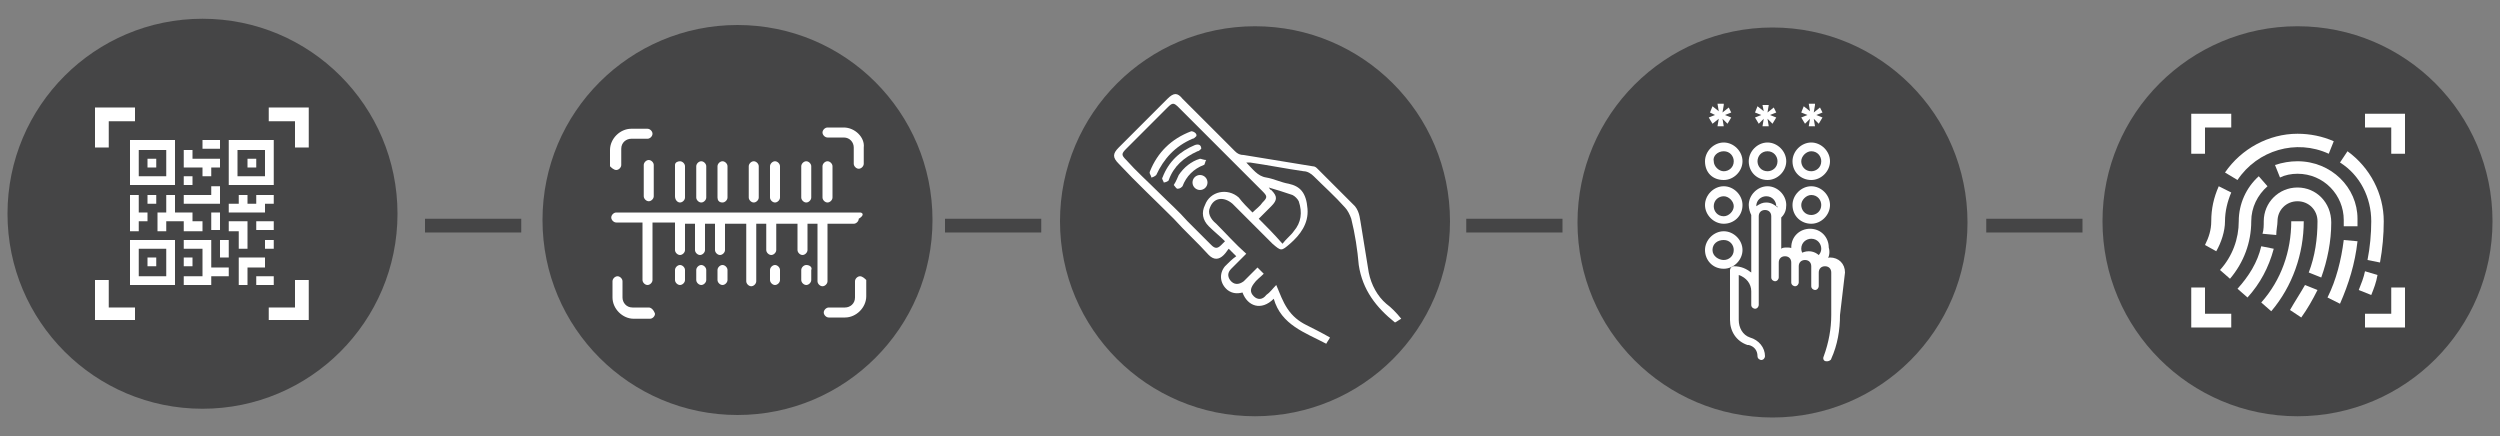 <?xml version="1.0" encoding="utf-8"?>
<!-- Generator: Adobe Illustrator 23.0.3, SVG Export Plug-In . SVG Version: 6.00 Build 0)  -->
<svg version="1.1" id="Layer_1" xmlns="http://www.w3.org/2000/svg" xmlns:xlink="http://www.w3.org/1999/xlink" x="0px" y="0px"
	 viewBox="0 0 200 34.9" style="enable-background:new 0 0 200 34.9;" xml:space="preserve">
<rect x="0" y="0" width="200" height="34.9" fill="#808080" stroke="none"/>
<style type="text/css">
	.st0{fill:#454546;}
	.st1{fill:#FFFFFF;}
	.st2{display:none;fill:#FFFFFF;}
</style>
<g>
	<g>
		<circle class="st0" cx="100.4" cy="17.7" r="15.6"/>
		<g>
			<path class="st1" d="M100.6,21.4c0.2,0.2,0.3,0.3,0.5,0.5c-0.3,0.3-0.6,0.5-0.8,0.8c-0.3,0.4-0.3,0.7,0,1c0.3,0.3,0.7,0.3,1-0.1
				c0.3-0.2,0.5-0.5,0.8-0.8c0.3,0.7,0.5,1.3,0.9,1.9c0.4,0.6,0.9,1,1.5,1.3c0.6,0.3,1.2,0.6,1.9,1c-0.1,0.2-0.2,0.3-0.3,0.5
				c-1.7-0.9-3.6-1.5-4.2-3.6c-1,1-2.1,0.6-2.5-0.5c-0.4,0.1-0.8,0.1-1.2-0.2c-0.6-0.5-0.7-1.3-0.2-1.9c0.3-0.3,0.6-0.6,0.9-0.8
				c-0.2-0.2-0.4-0.4-0.6-0.6c-0.1,0.1-0.2,0.3-0.4,0.5c-0.4,0.4-0.8,0.4-1.2,0c-0.9-1-1.9-1.9-2.8-2.9c-1.5-1.5-3-2.9-4.4-4.4
				c-0.5-0.5-0.5-0.8,0-1.3c1.3-1.3,2.6-2.6,3.9-3.9c0.5-0.5,0.8-0.5,1.2,0c1.4,1.4,2.8,2.8,4.2,4.2c0.2,0.2,0.4,0.3,0.7,0.3
				c1.8,0.3,3.7,0.6,5.5,0.9c0.2,0,0.3,0.1,0.4,0.2c1,1,2,2,3,3c0.4,0.5,0.4,1.1,0.5,1.6c0.2,1.2,0.4,2.5,0.6,3.7
				c0.2,1,0.7,1.9,1.4,2.5c0.4,0.3,0.8,0.7,1.2,1.2c-0.2,0.1-0.3,0.2-0.5,0.3c-1.5-1.2-2.6-2.6-2.9-4.6c-0.1-1.2-0.3-2.5-0.6-3.7
				c-0.1-0.3-0.3-0.7-0.5-0.9c-0.8-0.9-1.7-1.7-2.5-2.5c-0.2-0.2-0.5-0.4-0.8-0.4c-1.4-0.2-2.9-0.5-4.3-0.7c-0.1,0-0.1,0-0.3,0
				c0.5,0.5,0.9,1.1,1.6,1.2c0.6,0.1,1.2,0.4,1.8,0.5c0.9,0.2,1.4,0.7,1.5,2c0.1,1.2-0.6,2.1-1.4,2.8c-0.7,0.6-0.7,0.6-1.4,0
				c-1.1-1.1-2.1-2.1-3.2-3.2c-0.7-0.6-1.5-0.5-1.8,0.3c-0.2,0.4,0,0.9,0.5,1.3c0.8,0.8,1.5,1.6,2.4,2.4c-0.4,0.4-0.8,0.8-1.2,1.2
				c-0.3,0.3-0.3,0.6-0.1,0.9c0.3,0.4,0.7,0.4,1.1,0.1C99.8,22.2,100.2,21.8,100.6,21.4z M100.2,17c0.3-0.3,0.6-0.5,0.8-0.8
				c0.4-0.4,0.4-0.5,0-0.9c-2.2-2.2-4.5-4.5-6.7-6.7c-0.4-0.4-0.5-0.4-0.9,0c-1.1,1.1-2.2,2.2-3.3,3.3c-0.4,0.4-0.4,0.5,0,0.9
				c0.8,0.9,1.7,1.7,2.6,2.6c0.8,0.8,1.6,1.5,2.3,2.3c0.6,0.6,1.3,1.3,1.9,1.9c0.3,0.3,0.5,0.3,0.8,0c0.1-0.1,0.2-0.2,0.3-0.3
				c-0.4-0.4-0.9-0.8-1.3-1.2c-0.5-0.5-0.6-1.1-0.3-1.7c0.4-1.1,1.8-1.4,2.7-0.6C99.4,16.2,99.8,16.6,100.2,17z M102.6,19.5
				c0.3-0.4,0.7-0.7,0.9-1c0.6-0.7,0.7-1.5,0.4-2.4c-0.1-0.2-0.3-0.4-0.5-0.5c-0.6-0.2-1.2-0.4-1.9-0.6c0.1,0.1,0.1,0.2,0.2,0.2
				c0.5,0.5,0.5,0.8,0,1.3c-0.3,0.3-0.7,0.7-1,1C101.3,18.1,101.9,18.7,102.6,19.5z"/>
			<path class="st1" d="M95.7,10.9c-0.1,0.1-0.2,0.2-0.3,0.2c-1.4,0.6-2.3,1.6-2.9,2.9c-0.1,0.1-0.3,0.2-0.4,0.2
				c0-0.2-0.2-0.3-0.1-0.5c0.6-1.5,1.7-2.6,3.3-3.2C95.5,10.5,95.8,10.7,95.7,10.9z"/>
			<path class="st1" d="M96.1,11.9c-0.1,0.1-0.2,0.2-0.3,0.2c-1.1,0.5-1.9,1.2-2.3,2.3c0,0.1-0.3,0.2-0.4,0.2c0-0.1-0.2-0.3-0.1-0.4
				c0.5-1.3,1.4-2.1,2.6-2.6C95.9,11.5,96.1,11.6,96.1,11.9z"/>
			<path class="st1" d="M93.9,14.8c0.2-0.3,0.3-0.6,0.4-0.8c0.4-0.6,1-1.1,1.7-1.3c0.1,0,0.3,0.1,0.5,0.1c-0.1,0.1-0.1,0.4-0.2,0.4
				c-0.8,0.3-1.4,0.9-1.7,1.7c-0.1,0.1-0.2,0.2-0.4,0.2C94.1,15.1,94,14.9,93.9,14.8z"/>
		</g>
		<circle class="st1" cx="96" cy="14.6" r="0.6"/>
	</g>
	<g>
		<circle class="st0" cx="59" cy="17.6" r="15.6"/>
		<g>
			<path class="st1" d="M64.5,21.2c-0.2,0-0.4,0.2-0.4,0.4v0.8c0,0.2,0.2,0.4,0.4,0.4c0.2,0,0.4-0.2,0.4-0.4v-0.8
				C65,21.4,64.8,21.2,64.5,21.2z"/>
			<path class="st1" d="M62,21.2c-0.2,0-0.4,0.2-0.4,0.4v0.8c0,0.2,0.2,0.4,0.4,0.4c0.2,0,0.4-0.2,0.4-0.4v-0.8
				C62.4,21.4,62.2,21.2,62,21.2z"/>
			<path class="st1" d="M57.8,21.2c-0.2,0-0.4,0.2-0.4,0.4v0.8c0,0.2,0.2,0.4,0.4,0.4c0.2,0,0.4-0.2,0.4-0.4v-0.8
				C58.2,21.4,58,21.2,57.8,21.2z"/>
			<path class="st1" d="M56.1,21.2c-0.2,0-0.4,0.2-0.4,0.4v0.8c0,0.2,0.2,0.4,0.4,0.4s0.4-0.2,0.4-0.4v-0.8
				C56.5,21.4,56.3,21.2,56.1,21.2z"/>
			<path class="st1" d="M54.4,21.2c-0.2,0-0.4,0.2-0.4,0.4v0.8c0,0.2,0.2,0.4,0.4,0.4s0.4-0.2,0.4-0.4v-0.8
				C54.8,21.4,54.6,21.2,54.4,21.2z"/>
			<path class="st1" d="M67.5,10.2h-1.3c-0.2,0-0.4,0.2-0.4,0.4c0,0.2,0.2,0.4,0.4,0.4h1.3c0.5,0,0.8,0.4,0.8,0.8v1.3
				c0,0.2,0.2,0.4,0.4,0.4s0.4-0.2,0.4-0.4v-1.3C69.2,11,68.4,10.2,67.5,10.2z"/>
			<path class="st1" d="M49.3,13.6c0.2,0,0.4-0.2,0.4-0.4v-1.3c0-0.5,0.4-0.8,0.8-0.8h1.3c0.2,0,0.4-0.2,0.4-0.4
				c0-0.2-0.2-0.4-0.4-0.4h-1.3c-0.9,0-1.7,0.8-1.7,1.7v1.3C48.9,13.4,49.1,13.6,49.3,13.6z"/>
			<path class="st1" d="M68.8,22.1c-0.2,0-0.4,0.2-0.4,0.4v1.3c0,0.5-0.4,0.8-0.8,0.8h-1.3c-0.2,0-0.4,0.2-0.4,0.4
				c0,0.2,0.2,0.4,0.4,0.4h1.3c0.9,0,1.7-0.8,1.7-1.7v-1.3C69.2,22.3,69,22.1,68.8,22.1z"/>
			<path class="st1" d="M51.9,24.6h-1.3c-0.5,0-0.8-0.4-0.8-0.8v-1.3c0-0.2-0.2-0.4-0.4-0.4s-0.4,0.2-0.4,0.4v1.3
				c0,0.9,0.8,1.7,1.7,1.7h1.3c0.2,0,0.4-0.2,0.4-0.4C52.3,24.8,52.1,24.6,51.9,24.6z"/>
			<path class="st1" d="M68.8,17H49.3c-0.2,0-0.4,0.2-0.4,0.4c0,0.2,0.2,0.4,0.4,0.4h2.1v4.6c0,0.2,0.2,0.4,0.4,0.4s0.4-0.2,0.4-0.4
				v-4.6H54V20c0,0.2,0.2,0.4,0.4,0.4s0.4-0.2,0.4-0.4v-2.1h0.8V20c0,0.2,0.2,0.4,0.4,0.4s0.4-0.2,0.4-0.4v-2.1h0.8V20
				c0,0.2,0.2,0.4,0.4,0.4c0.2,0,0.4-0.2,0.4-0.4v-2.1h1.7v4.6c0,0.2,0.2,0.4,0.4,0.4c0.2,0,0.4-0.2,0.4-0.4v-4.6h0.8V20
				c0,0.2,0.2,0.4,0.4,0.4c0.2,0,0.4-0.2,0.4-0.4v-2.1h1.7V20c0,0.2,0.2,0.4,0.4,0.4c0.2,0,0.4-0.2,0.4-0.4v-2.1h0.8v4.6
				c0,0.2,0.2,0.4,0.4,0.4s0.4-0.2,0.4-0.4v-4.6h2.1c0.2,0,0.4-0.2,0.4-0.4C69.2,17.2,69,17,68.8,17z"/>
			<path class="st1" d="M51.9,12.8c-0.2,0-0.4,0.2-0.4,0.4v2.5c0,0.2,0.2,0.4,0.4,0.4s0.4-0.2,0.4-0.4v-2.5
				C52.3,13,52.1,12.8,51.9,12.8z"/>
			<path class="st1" d="M54.4,16.2c0.2,0,0.4-0.2,0.4-0.4v-2.5c0-0.2-0.2-0.4-0.4-0.4S54,13,54,13.2v2.5C54,16,54.2,16.2,54.4,16.2z
				"/>
			<path class="st1" d="M56.1,16.2c0.2,0,0.4-0.2,0.4-0.4v-2.5c0-0.2-0.2-0.4-0.4-0.4s-0.4,0.2-0.4,0.4v2.5
				C55.7,16,55.9,16.2,56.1,16.2z"/>
			<path class="st1" d="M57.8,16.2c0.2,0,0.4-0.2,0.4-0.4v-2.5c0-0.2-0.2-0.4-0.4-0.4c-0.2,0-0.4,0.2-0.4,0.4v2.5
				C57.4,16,57.5,16.2,57.8,16.2z"/>
			<path class="st1" d="M60.3,16.2c0.2,0,0.4-0.2,0.4-0.4v-2.5c0-0.2-0.2-0.4-0.4-0.4c-0.2,0-0.4,0.2-0.4,0.4v2.5
				C59.9,16,60.1,16.2,60.3,16.2z"/>
			<path class="st1" d="M62,16.2c0.2,0,0.4-0.2,0.4-0.4v-2.5c0-0.2-0.2-0.4-0.4-0.4c-0.2,0-0.4,0.2-0.4,0.4v2.5
				C61.6,16,61.8,16.2,62,16.2z"/>
			<path class="st1" d="M64.5,16.2c0.2,0,0.4-0.2,0.4-0.4v-2.5c0-0.2-0.2-0.4-0.4-0.4c-0.2,0-0.4,0.2-0.4,0.4v2.5
				C64.1,16,64.3,16.2,64.5,16.2z"/>
			<path class="st1" d="M66.2,16.2c0.2,0,0.4-0.2,0.4-0.4v-2.5c0-0.2-0.2-0.4-0.4-0.4s-0.4,0.2-0.4,0.4v2.5
				C65.8,16,66,16.2,66.2,16.2z"/>
		</g>
	</g>
	<g>
		<circle class="st0" cx="183.8" cy="17.7" r="15.6"/>
		<g>
			<path class="st1" d="M190.2,22l-1-0.3c-0.1,0.5-0.3,1-0.5,1.5l1,0.4C189.9,23.1,190.1,22.6,190.2,22z"/>
			<path class="st1" d="M189.7,17.7c0,1-0.1,2.1-0.3,3.1l1,0.2c0.2-1.1,0.3-2.2,0.3-3.3c0-2.2-1.1-4.3-2.9-5.6l-0.6,0.9
				C188.8,14,189.7,15.8,189.7,17.7z"/>
			<path class="st1" d="M179,14.4c1.6-2.4,4.7-3.3,7.3-2.1l0.4-1c-0.9-0.4-1.9-0.6-2.9-0.6c-2.3,0-4.5,1.2-5.8,3.1L179,14.4z"/>
			<path class="st1" d="M177.5,14.9c-0.4,0.9-0.6,1.8-0.6,2.8c0,0.7-0.2,1.3-0.5,1.9l0.9,0.5c0.4-0.7,0.7-1.6,0.7-2.4
				c0-0.8,0.2-1.6,0.5-2.3L177.5,14.9z"/>
			<path class="st1" d="M186.2,23.8l1,0.5c0.7-1.6,1.2-3.2,1.4-5l-1.1-0.1C187.3,20.8,186.9,22.4,186.2,23.8z"/>
			<path class="st1" d="M183.8,12.9c-0.6,0-1.2,0.1-1.8,0.3l0.4,1c0.4-0.2,0.9-0.3,1.4-0.3c2.1,0,3.7,1.7,3.7,3.7c0,0.2,0,0.3,0,0.5
				l1.1,0c0-0.2,0-0.4,0-0.6C188.6,15,186.5,12.9,183.8,12.9z"/>
			<path class="st1" d="M180.1,17.7c0-1.1,0.5-2.1,1.3-2.8l-0.7-0.8c-1,0.9-1.6,2.2-1.6,3.6c0,1.4-0.5,2.8-1.5,3.9l0.8,0.7
				C179.5,21,180.1,19.4,180.1,17.7z"/>
			<path class="st1" d="M183.2,24.8l0.9,0.6c0.5-0.7,0.9-1.4,1.3-2.2l-1-0.4C184,23.5,183.6,24.1,183.2,24.8z"/>
			<path class="st1" d="M183.8,15c-1.5,0-2.7,1.2-2.7,2.7c0,0.3,0,0.7-0.1,1l1.1,0.1c0-0.4,0.1-0.8,0.1-1.1c0-0.9,0.7-1.6,1.6-1.6
				c0.9,0,1.6,0.7,1.6,1.6c0,1.4-0.2,2.8-0.7,4.1l1,0.4c0.5-1.4,0.8-2.9,0.8-4.4C186.5,16.2,185.3,15,183.8,15z"/>
			<path class="st1" d="M180.9,19.7c-0.3,1.3-1,2.4-1.9,3.4l0.8,0.7c1-1.1,1.7-2.4,2.1-3.9L180.9,19.7z"/>
			<path class="st1" d="M183.3,17.7c0,2.4-0.8,4.7-2.4,6.5l0.8,0.7c1.7-2,2.6-4.6,2.6-7.2H183.3z"/>
			<polygon class="st1" points="176.4,10.2 178.5,10.2 178.5,9.1 175.3,9.1 175.3,12.3 176.4,12.3 			"/>
			<polygon class="st1" points="189.2,9.1 189.2,10.2 191.3,10.2 191.3,12.3 192.4,12.3 192.4,9.1 			"/>
			<polygon class="st1" points="176.4,23 175.3,23 175.3,26.2 178.5,26.2 178.5,25.1 176.4,25.1 			"/>
			<polygon class="st1" points="191.3,25.1 189.2,25.1 189.2,26.2 192.4,26.2 192.4,23 191.3,23 			"/>
		</g>
	</g>
	<g>
		<circle class="st0" cx="16.2" cy="17.1" r="15.6"/>
		<g>
			<polygon class="st1" points="8.7,9.7 10.8,9.7 10.8,8.6 7.6,8.6 7.6,11.8 8.7,11.8 			"/>
			<polygon class="st1" points="21.5,8.6 21.5,9.7 23.6,9.7 23.6,11.8 24.7,11.8 24.7,8.6 			"/>
			<polygon class="st1" points="8.7,22.4 7.6,22.4 7.6,25.6 10.8,25.6 10.8,24.6 8.7,24.6 			"/>
			<polygon class="st1" points="23.6,24.6 21.5,24.6 21.5,25.6 24.7,25.6 24.7,22.4 23.6,22.4 			"/>
			<g>
				<path class="st1" d="M14,11.2h-3.6v3.6H14V11.2z M13.3,14.1h-2.2V12h2.2V14.1z"/>
				<rect x="11.8" y="12.7" class="st1" width="0.7" height="0.7"/>
				<path class="st1" d="M18.3,11.2v3.6h3.6v-3.6H18.3z M21.2,14.1h-2.2V12h2.2V14.1z"/>
				<rect x="19.8" y="12.7" class="st1" width="0.7" height="0.7"/>
				<path class="st1" d="M10.4,22.8H14v-3.6h-3.6V22.8z M11.1,19.9h2.2v2.2h-2.2V19.9z"/>
				<rect x="11.8" y="20.6" class="st1" width="0.7" height="0.7"/>
				<rect x="16.2" y="11.2" class="st1" width="1.4" height="0.7"/>
				<polygon class="st1" points="16.2,14.1 16.9,14.1 16.9,13.4 17.6,13.4 17.6,12.7 15.4,12.7 15.4,12 14.7,12 14.7,12.7 14.7,13 
					14.7,13.4 16.2,13.4 				"/>
				<rect x="14.7" y="14.1" class="st1" width="0.7" height="0.7"/>
				<polygon class="st1" points="17.6,14.9 16.9,14.9 16.9,15.6 14.7,15.6 14.7,16.3 17.6,16.3 				"/>
				<polygon class="st1" points="11.1,17.7 11.8,17.7 11.8,17 11.1,17 11.1,15.6 10.4,15.6 10.4,18.5 11.1,18.5 				"/>
				<rect x="11.8" y="15.6" class="st1" width="0.7" height="0.7"/>
				<polygon class="st1" points="14.7,18.5 16.2,18.5 16.2,17.7 15.4,17.7 15.4,17 14,17 14,15.6 13.3,15.6 13.3,17 12.6,17 
					12.6,18.5 13.3,18.5 13.3,17.7 13.6,17.7 14,17.7 14.7,17.7 				"/>
				<rect x="16.9" y="17" class="st1" width="0.7" height="1.4"/>
				<polygon class="st1" points="16.9,19.2 14.7,19.2 14.7,19.9 16.2,19.9 16.2,22.1 14.7,22.1 14.7,22.8 16.9,22.8 16.9,22.1 
					18.3,22.1 18.3,21.4 16.9,21.4 				"/>
				<rect x="14.7" y="20.6" class="st1" width="0.7" height="0.7"/>
				<rect x="17.6" y="19.2" class="st1" width="0.7" height="1.4"/>
				<polygon class="st1" points="21.2,20.6 19.1,20.6 19.1,22.8 19.8,22.8 19.8,21.4 21.2,21.4 				"/>
				<rect x="20.5" y="22.1" class="st1" width="1.4" height="0.7"/>
				<rect x="21.2" y="19.2" class="st1" width="0.7" height="0.7"/>
				<polygon class="st1" points="19.1,19.9 19.8,19.9 19.8,17.7 18.3,17.7 18.3,18.5 19.1,18.5 				"/>
				<polygon class="st1" points="20.5,16.3 19.8,16.3 19.8,15.6 19.1,15.6 19.1,16.3 18.3,16.3 18.3,17 21.2,17 21.2,16.3 
					21.9,16.3 21.9,15.6 20.5,15.6 				"/>
				<rect x="20.5" y="17.7" class="st1" width="1.4" height="0.7"/>
			</g>
		</g>
	</g>
	<g>
		<circle class="st0" cx="141.8" cy="17.8" r="15.6"/>
		<g>
			<path class="st1" d="M147.6,21.8c0-0.7-0.5-1.2-1.2-1.2c-0.2,0-0.4,0.1-0.6,0.2c-0.2-0.4-0.6-0.7-1.1-0.7c-0.3,0-0.5,0.1-0.7,0.2
				c-0.2-0.3-0.6-0.5-1-0.5c-0.2,0-0.4,0-0.5,0.1v-2.5c0.3-0.3,0.4-0.6,0.4-1c0-0.8-0.7-1.5-1.5-1.5c-0.8,0-1.5,0.7-1.5,1.5
				c0,0.3,0.1,0.6,0.2,0.8v4.6c-0.4-0.3-0.8-0.5-1.4-0.5c-0.2,0-0.3,0.2-0.3,0.3v4c0,0.9,0.5,1.7,1.4,2c0,0,0,0,0.1,0
				c0.4,0.1,0.7,0.4,0.7,0.9v0c0,0.2,0.2,0.3,0.3,0.3c0.2,0,0.3-0.2,0.3-0.3v0c0-0.7-0.5-1.3-1.2-1.5c-0.6-0.2-0.9-0.8-0.9-1.4V22
				c0.6,0.2,1,0.7,1,1.3v1.1c0,0.2,0.2,0.3,0.3,0.3c0.2,0,0.3-0.2,0.3-0.3v-7.1c0-0.3,0.2-0.5,0.5-0.5c0.3,0,0.5,0.2,0.5,0.5v4.9
				c0,0.2,0.2,0.3,0.3,0.3c0.2,0,0.3-0.2,0.3-0.3V21c0-0.3,0.2-0.5,0.5-0.5c0.3,0,0.5,0.2,0.5,0.5v1.6c0,0.2,0.2,0.3,0.3,0.3
				c0.2,0,0.3-0.2,0.3-0.3v-1.3c0-0.3,0.2-0.5,0.5-0.5c0.3,0,0.5,0.2,0.5,0.5v1.6c0,0.2,0.2,0.3,0.3,0.3c0.2,0,0.3-0.2,0.3-0.3v-1.1
				c0-0.3,0.2-0.5,0.5-0.5c0.3,0,0.5,0.2,0.5,0.5l0,3.4c0,1.1-0.2,2.2-0.6,3.3c-0.1,0.2,0,0.4,0.2,0.4c0,0,0.1,0,0.1,0
				c0.1,0,0.3-0.1,0.3-0.2c0.5-1.1,0.7-2.3,0.7-3.5L147.6,21.8z M142.2,16.6c-0.2-0.2-0.5-0.4-0.9-0.4c-0.3,0-0.5,0.1-0.8,0.3
				c0,0,0,0,0,0c0-0.5,0.4-0.8,0.8-0.8c0.5,0,0.8,0.4,0.8,0.8C142.2,16.5,142.2,16.5,142.2,16.6L142.2,16.6z M142.2,16.6"/>
			<path class="st2" d="M145.8,21.2c0.4-0.3,0.6-0.7,0.6-1.2c0-0.8-0.7-1.5-1.5-1.5c-0.8,0-1.5,0.7-1.5,1.5c0,0.3,0.1,0.5,0.2,0.7
				 M143.6,20.7c0.3,0.5,0.8,0.8,1.3,0.8l0,0c0.3,0,0.7-0.1,0.9-0.3 M145.3,20.7c-0.1,0.1-0.2,0.1-0.4,0.1c-0.4,0-0.7-0.2-0.8-0.5
				 M144.1,20.3c0-0.1,0-0.2,0-0.3c0-0.5,0.4-0.8,0.8-0.8l0,0c0.5,0,0.8,0.4,0.8,0.8c0,0.3-0.2,0.6-0.4,0.7 M144.9,19.2"/>
			<path class="st1" d="M139.4,16.4c0-0.8-0.7-1.5-1.5-1.5s-1.5,0.7-1.5,1.5c0,0.8,0.7,1.5,1.5,1.5S139.4,17.3,139.4,16.4
				L139.4,16.4z M137.9,17.3c-0.5,0-0.8-0.4-0.8-0.8c0-0.5,0.4-0.8,0.8-0.8s0.8,0.4,0.8,0.8C138.7,16.9,138.3,17.3,137.9,17.3
				L137.9,17.3z M137.9,17.3"/>
			<path class="st1" d="M137.9,14.4c0.8,0,1.5-0.7,1.5-1.5c0-0.8-0.7-1.5-1.5-1.5s-1.5,0.7-1.5,1.5C136.4,13.8,137,14.4,137.9,14.4
				L137.9,14.4z M137.9,12.1c0.5,0,0.8,0.4,0.8,0.8c0,0.5-0.4,0.8-0.8,0.8s-0.8-0.4-0.8-0.8C137,12.5,137.4,12.1,137.9,12.1
				L137.9,12.1z M137.9,12.1"/>
			<path class="st1" d="M137.9,21.5c0.8,0,1.5-0.7,1.5-1.5c0-0.8-0.7-1.5-1.5-1.5s-1.5,0.7-1.5,1.5C136.4,20.8,137,21.5,137.9,21.5
				L137.9,21.5z M137.9,19.2c0.5,0,0.8,0.4,0.8,0.8c0,0.5-0.4,0.8-0.8,0.8S137,20.5,137,20C137,19.5,137.4,19.2,137.9,19.2
				L137.9,19.2z M137.9,19.2"/>
			<path class="st1" d="M141.4,14.4c0.8,0,1.5-0.7,1.5-1.5c0-0.8-0.7-1.5-1.5-1.5c-0.8,0-1.5,0.7-1.5,1.5
				C139.9,13.8,140.6,14.4,141.4,14.4L141.4,14.4z M141.4,12.1c0.5,0,0.8,0.4,0.8,0.8c0,0.5-0.4,0.8-0.8,0.8c-0.5,0-0.8-0.4-0.8-0.8
				C140.6,12.5,140.9,12.1,141.4,12.1L141.4,12.1z M141.4,12.1"/>
			<path class="st1" d="M144.9,17.9c0.8,0,1.5-0.7,1.5-1.5c0-0.8-0.7-1.5-1.5-1.5c-0.8,0-1.5,0.7-1.5,1.5
				C143.4,17.3,144.1,17.9,144.9,17.9L144.9,17.9z M144.9,15.6c0.5,0,0.8,0.4,0.8,0.8c0,0.5-0.4,0.8-0.8,0.8c-0.5,0-0.8-0.4-0.8-0.8
				C144.1,16,144.5,15.6,144.9,15.6L144.9,15.6z M144.9,15.6"/>
			<path class="st1" d="M144.9,14.4c0.8,0,1.5-0.7,1.5-1.5c0-0.8-0.7-1.5-1.5-1.5c-0.8,0-1.5,0.7-1.5,1.5
				C143.4,13.8,144.1,14.4,144.9,14.4L144.9,14.4z M144.9,12.1c0.5,0,0.8,0.4,0.8,0.8c0,0.5-0.4,0.8-0.8,0.8c-0.5,0-0.8-0.4-0.8-0.8
				C144.1,12.5,144.5,12.1,144.9,12.1L144.9,12.1z M144.9,12.1"/>
			<g>
				<path class="st1" d="M137.9,8.4L137.8,9l0.5-0.4l0.2,0.4l-0.5,0.2l0.5,0.2l-0.3,0.5l-0.4-0.4l0.1,0.6h-0.5l0.1-0.6L137,9.9
					l-0.3-0.5l0.5-0.2L136.8,9l0.2-0.5l0.5,0.4l-0.1-0.6H137.9z"/>
				<path class="st1" d="M141.5,8.4L141.4,9l0.5-0.4l0.2,0.4l-0.5,0.2l0.5,0.2l-0.3,0.5l-0.4-0.4l0.1,0.6H141l0.1-0.6l-0.4,0.4
					l-0.3-0.5l0.5-0.2L140.4,9l0.2-0.5l0.5,0.4L141,8.4H141.5z"/>
				<path class="st1" d="M145.2,8.4L145.1,9l0.5-0.4l0.2,0.4l-0.5,0.2l0.5,0.2l-0.3,0.5l-0.4-0.4l0.1,0.6h-0.5l0.1-0.6l-0.4,0.4
					l-0.3-0.5l0.5-0.2L144.1,9l0.2-0.5l0.5,0.4l-0.1-0.6H145.2z"/>
			</g>
			<g>
				<path class="st1" d="M145.5,21.3l-0.3-0.7c0.3-0.1,0.5-0.4,0.5-0.7c0-0.4-0.3-0.8-0.8-0.8c-0.4,0-0.8,0.3-0.8,0.8
					c0,0.2,0.1,0.4,0.2,0.5l-0.6,0.5c-0.3-0.3-0.4-0.7-0.4-1.1c0-0.9,0.7-1.5,1.5-1.5c0.9,0,1.5,0.7,1.5,1.5
					C146.5,20.5,146.1,21.1,145.5,21.3z"/>
			</g>
		</g>
	</g>
	<rect x="34" y="17.5" class="st0" width="7.7" height="1.1"/>
	<rect x="75.6" y="17.5" class="st0" width="7.7" height="1.1"/>
	<rect x="117.3" y="17.5" class="st0" width="7.7" height="1.1"/>
	<rect x="158.9" y="17.5" class="st0" width="7.7" height="1.1"/>
</g>
</svg>
